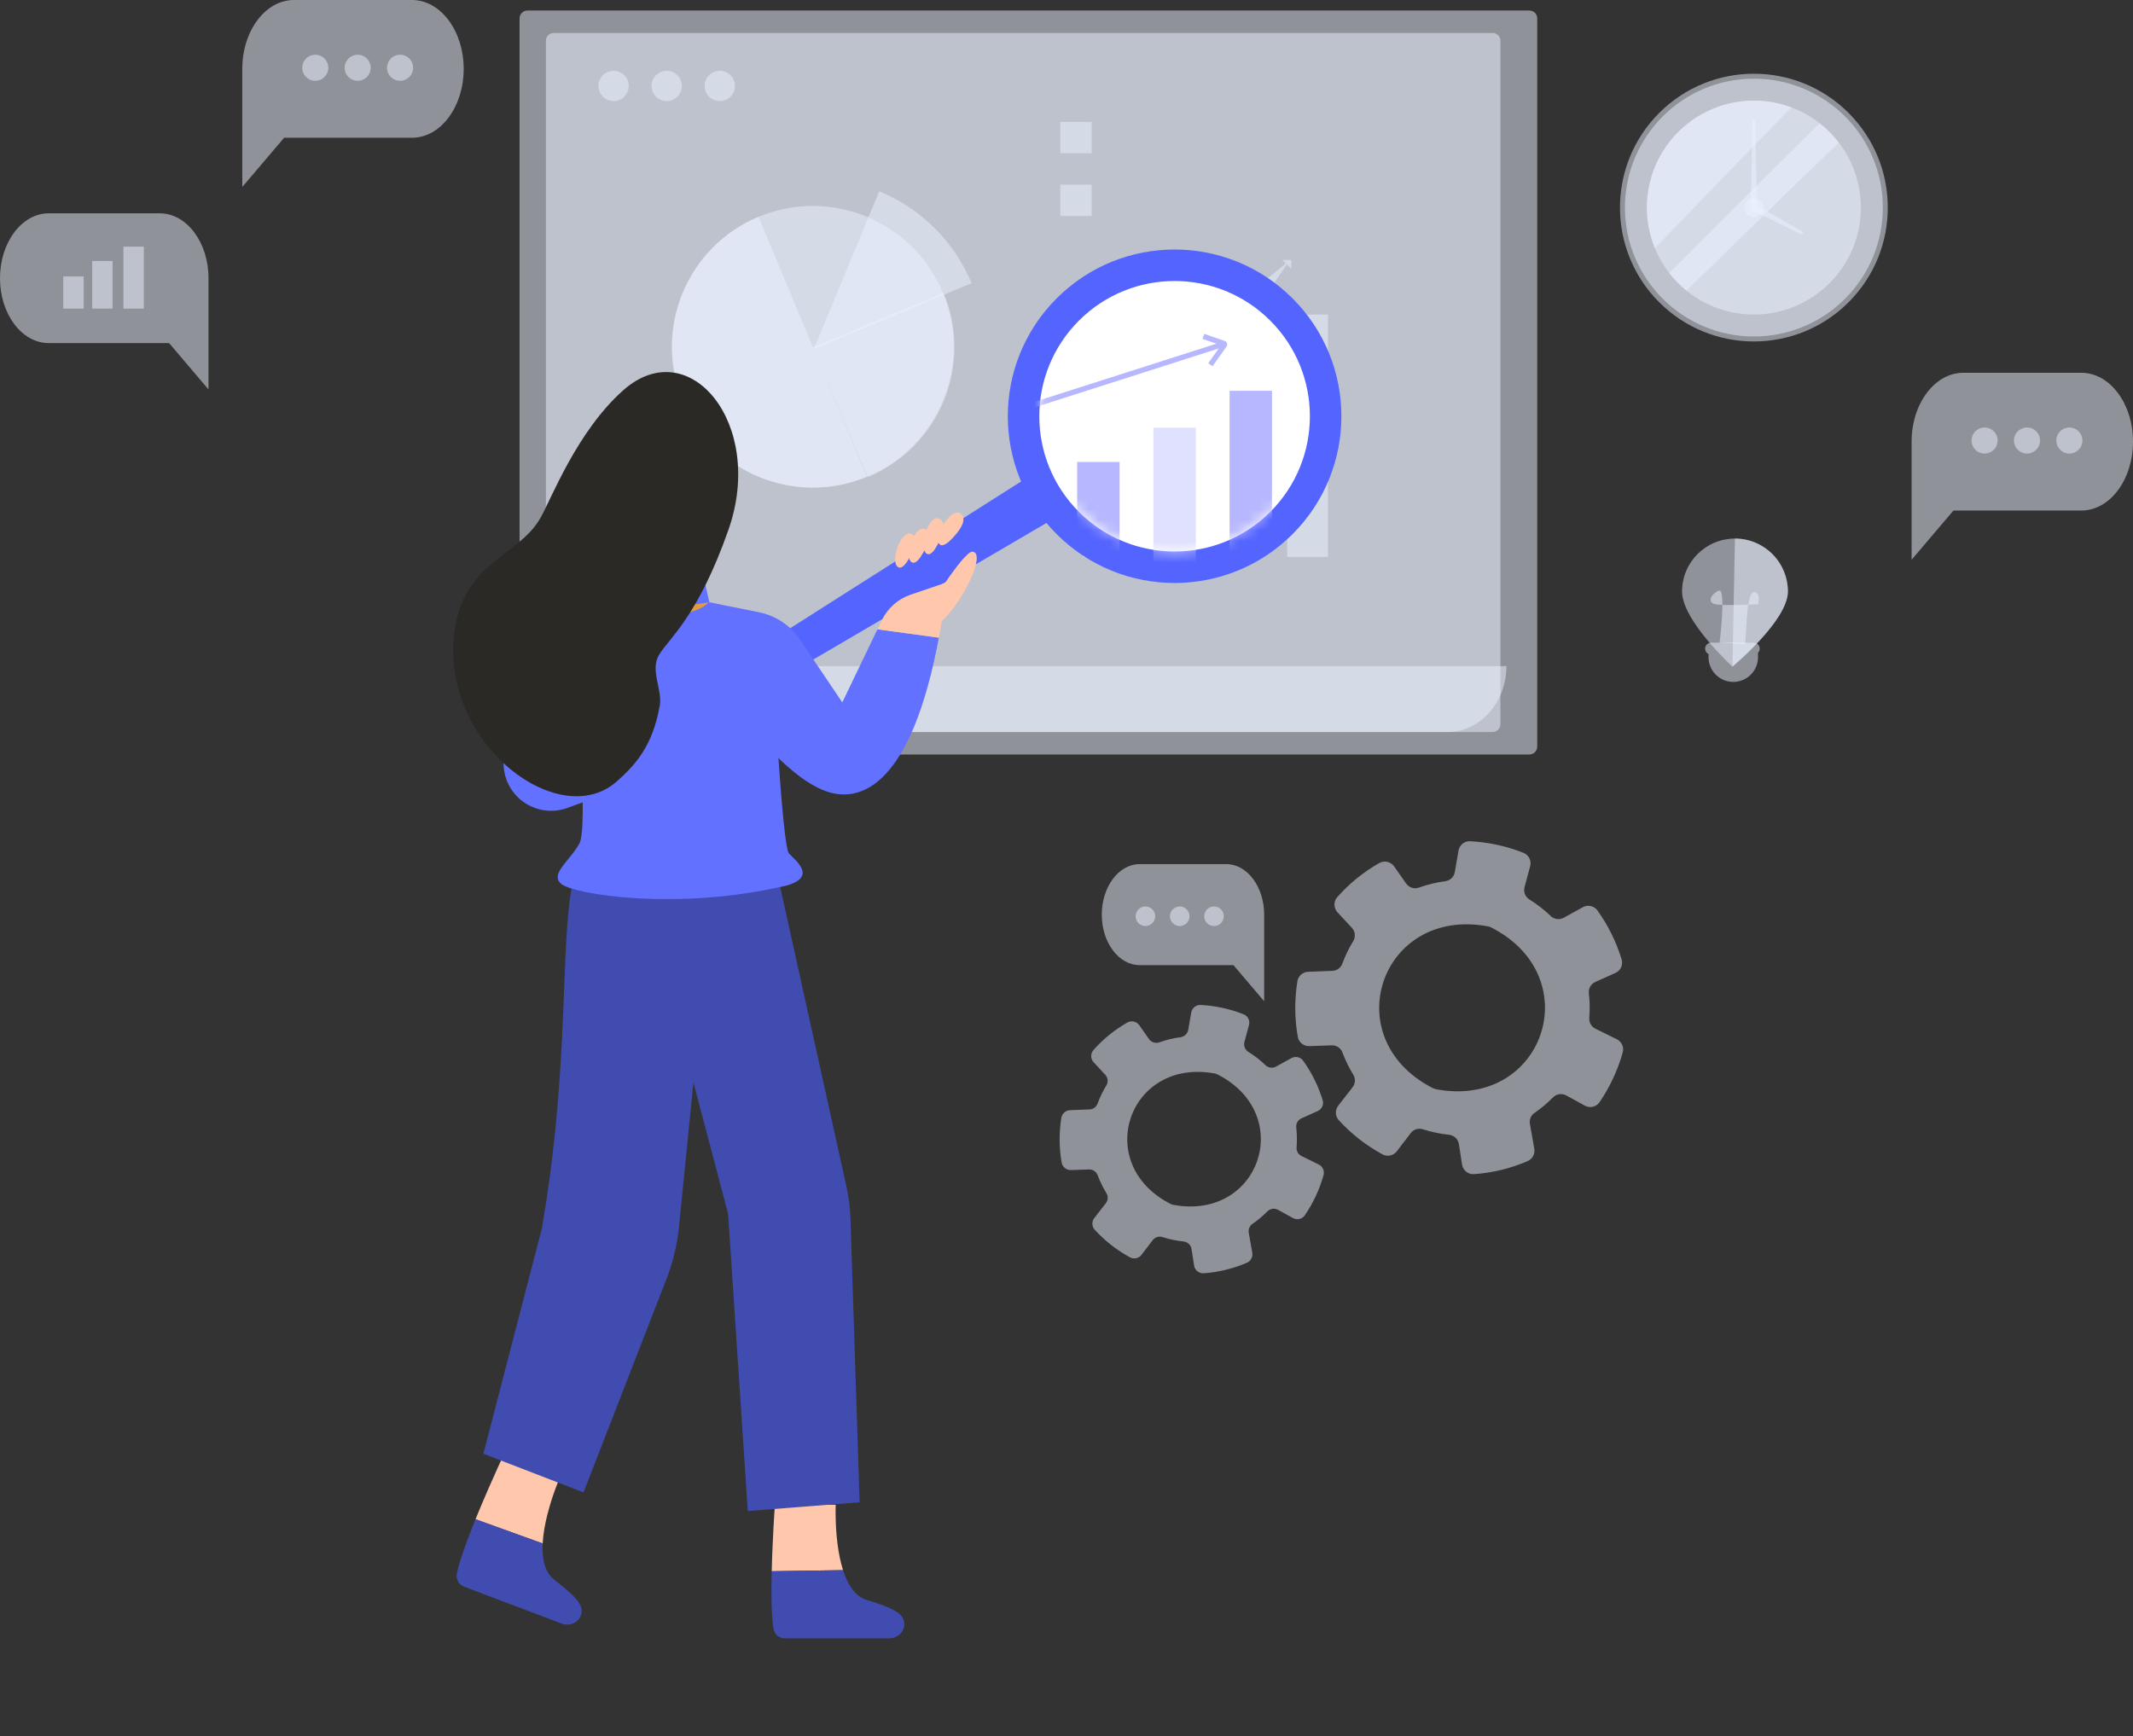 <svg width="199" height="162" viewBox="0 0 199 162" fill="none" xmlns="http://www.w3.org/2000/svg">
<rect x="0" y="0" width="199" height="162" fill="#333333" stroke="none"/>
<g style="mix-blend-mode:multiply" opacity="0.5">
<path d="M163.63 31.397C170.274 31.397 175.66 26.012 175.66 19.369C175.66 12.727 170.274 7.342 163.63 7.342C156.987 7.342 151.601 12.727 151.601 19.369C151.601 26.012 156.987 31.397 163.63 31.397Z" fill="#EBF1FF"/>
</g>
<g style="mix-blend-mode:multiply" opacity="0.5">
<path d="M172.464 28.202C177.342 23.324 177.342 15.416 172.464 10.538C167.585 5.66 159.675 5.66 154.797 10.538C149.918 15.416 149.918 23.324 154.797 28.202C159.675 33.08 167.585 33.08 172.464 28.202Z" fill="#EBF1FF"/>
</g>
<g style="mix-blend-mode:multiply" opacity="0.5">
<path d="M170.689 26.427C174.587 22.53 174.587 16.21 170.689 12.313C166.791 8.415 160.47 8.415 156.572 12.313C152.673 16.21 152.673 22.53 156.572 26.427C160.47 30.325 166.791 30.325 170.689 26.427Z" fill="#EBF1FF"/>
</g>
<g style="mix-blend-mode:multiply" opacity="0.5">
<path d="M157.12 20.346C160.446 16.893 163.772 13.435 167.142 10.027C165.322 9.343 163.342 9.206 161.446 9.632C159.549 10.058 157.818 11.028 156.465 12.423C155.112 13.818 154.195 15.578 153.828 17.486C153.461 19.395 153.658 21.369 154.397 23.166C155.306 22.227 156.213 21.287 157.12 20.346Z" fill="#EBF1FF"/>
</g>
<g style="mix-blend-mode:multiply" opacity="0.5">
<path d="M158.223 26.257C158.777 25.714 159.347 25.188 159.9 24.643C163.762 20.841 167.647 17.062 171.556 13.308C171.037 12.631 170.434 12.024 169.761 11.499C165.06 16.132 160.405 20.814 155.74 25.483C156.21 26.089 156.748 26.639 157.344 27.122C157.627 26.811 157.949 26.525 158.223 26.257Z" fill="#EBF1FF"/>
</g>
<g style="mix-blend-mode:multiply" opacity="0.5">
<path d="M164.517 19.37C164.517 19.195 164.465 19.023 164.368 18.877C164.27 18.731 164.132 18.617 163.97 18.55C163.807 18.483 163.629 18.465 163.457 18.499C163.285 18.534 163.126 18.618 163.002 18.742C162.878 18.866 162.793 19.025 162.759 19.197C162.725 19.369 162.743 19.547 162.81 19.71C162.877 19.872 162.991 20.01 163.137 20.108C163.283 20.205 163.455 20.257 163.63 20.257C163.866 20.257 164.091 20.164 164.257 19.997C164.424 19.831 164.517 19.606 164.517 19.37Z" fill="#EBF1FF"/>
</g>
<g style="mix-blend-mode:multiply" opacity="0.5">
<path d="M167.997 21.842L163.334 19.551L163.5 11.212C163.5 11.182 163.513 11.153 163.534 11.131C163.555 11.109 163.583 11.096 163.614 11.095C163.629 11.094 163.645 11.096 163.66 11.102C163.675 11.107 163.688 11.115 163.7 11.126C163.712 11.136 163.721 11.149 163.728 11.163C163.735 11.177 163.739 11.193 163.739 11.209L163.927 19.186L168.131 21.587C168.163 21.605 168.186 21.635 168.197 21.669C168.207 21.704 168.204 21.741 168.188 21.774C168.18 21.791 168.169 21.807 168.155 21.82C168.141 21.832 168.125 21.842 168.107 21.849C168.089 21.855 168.07 21.858 168.051 21.857C168.032 21.855 168.014 21.851 167.997 21.842Z" fill="#EBF1FF"/>
</g>
<g style="mix-blend-mode:multiply" opacity="0.5">
<path d="M131.185 82.44L130.064 80.838C129.912 80.623 129.686 80.473 129.429 80.417C129.172 80.36 128.904 80.402 128.676 80.533C127.207 81.368 125.887 82.439 124.767 83.704C124.592 83.899 124.497 84.152 124.498 84.414C124.5 84.675 124.599 84.927 124.776 85.12L126.122 86.571C126.276 86.735 126.372 86.945 126.395 87.169C126.419 87.392 126.369 87.618 126.253 87.81C125.843 88.481 125.501 89.191 125.23 89.929C125.157 90.119 125.03 90.284 124.865 90.401C124.699 90.519 124.502 90.585 124.298 90.591L122.036 90.678C121.793 90.689 121.561 90.783 121.379 90.945C121.197 91.107 121.078 91.327 121.04 91.568C120.765 93.282 120.778 95.031 121.077 96.741C121.12 96.991 121.253 97.216 121.449 97.376C121.646 97.536 121.894 97.62 122.147 97.612L124.236 97.54C124.452 97.531 124.665 97.59 124.846 97.709C125.026 97.827 125.165 98 125.242 98.201C125.381 98.575 125.539 98.942 125.715 99.3C125.883 99.641 126.064 99.969 126.258 100.284C126.367 100.463 126.418 100.671 126.405 100.88C126.392 101.09 126.316 101.29 126.186 101.455L124.851 103.175C124.699 103.371 124.622 103.615 124.632 103.862C124.642 104.11 124.74 104.347 124.908 104.529C126.078 105.808 127.453 106.884 128.976 107.713C129.196 107.833 129.452 107.871 129.698 107.818C129.944 107.766 130.163 107.628 130.315 107.429L131.61 105.732C131.739 105.561 131.918 105.435 132.121 105.37C132.325 105.306 132.544 105.306 132.747 105.37C133.542 105.626 134.362 105.799 135.192 105.885C135.421 105.909 135.635 106.008 135.802 106.166C135.968 106.325 136.078 106.534 136.112 106.762L136.406 108.673C136.448 108.935 136.586 109.171 136.793 109.335C137.001 109.499 137.263 109.579 137.527 109.559C139.244 109.437 140.928 109.028 142.509 108.348C142.729 108.256 142.913 108.093 143.028 107.883C143.144 107.674 143.185 107.432 143.145 107.196L142.736 104.878C142.7 104.685 142.72 104.486 142.794 104.304C142.868 104.121 142.992 103.964 143.153 103.851C143.778 103.422 144.36 102.934 144.892 102.394C145.051 102.233 145.259 102.129 145.482 102.097C145.706 102.066 145.934 102.108 146.132 102.218L147.857 103.17C148.086 103.296 148.354 103.332 148.608 103.272C148.862 103.211 149.084 103.058 149.231 102.843C150.2 101.425 150.93 99.857 151.392 98.203C151.459 97.967 151.441 97.715 151.342 97.49C151.242 97.266 151.067 97.083 150.847 96.974L148.852 95.991C148.667 95.901 148.512 95.758 148.409 95.58C148.306 95.402 148.258 95.197 148.273 94.991C148.335 94.22 148.322 93.445 148.234 92.676C148.21 92.459 148.257 92.239 148.367 92.049C148.476 91.86 148.644 91.71 148.844 91.621L150.717 90.784C150.95 90.679 151.137 90.492 151.243 90.259C151.348 90.026 151.366 89.762 151.291 89.517C150.793 87.886 150.032 86.346 149.038 84.96C148.888 84.749 148.667 84.602 148.415 84.545C148.163 84.488 147.899 84.525 147.674 84.65L145.894 85.632C145.7 85.739 145.477 85.782 145.258 85.753C145.038 85.725 144.833 85.627 144.673 85.474C144.068 84.891 143.402 84.373 142.688 83.93C142.498 83.812 142.351 83.637 142.269 83.429C142.187 83.221 142.174 82.993 142.233 82.777L142.759 80.826C142.826 80.577 142.799 80.311 142.683 80.081C142.566 79.85 142.369 79.67 142.129 79.576C140.544 78.949 138.867 78.585 137.165 78.496C136.909 78.482 136.656 78.563 136.455 78.723C136.254 78.883 136.119 79.111 136.075 79.364L135.726 81.374C135.689 81.592 135.583 81.792 135.424 81.945C135.264 82.099 135.06 82.197 134.841 82.226C134 82.336 133.173 82.536 132.375 82.823C132.162 82.897 131.931 82.9 131.716 82.83C131.501 82.761 131.315 82.624 131.185 82.44ZM139.13 86.544C148.211 91.172 144.015 103.506 133.993 101.64C133.884 101.62 133.779 101.584 133.68 101.534C124.604 96.902 128.798 84.575 138.816 86.437C138.925 86.457 139.031 86.493 139.13 86.544Z" fill="#EBF1FF"/>
</g>
<g style="mix-blend-mode:multiply" opacity="0.5">
<path d="M107.193 96.951L106.289 95.66C106.167 95.487 105.984 95.366 105.777 95.321C105.571 95.275 105.354 95.309 105.171 95.415C103.987 96.089 102.923 96.953 102.021 97.973C101.88 98.13 101.803 98.334 101.804 98.545C101.806 98.756 101.885 98.959 102.028 99.114L103.113 100.283C103.236 100.416 103.314 100.585 103.333 100.765C103.352 100.945 103.312 101.127 103.218 101.283C102.888 101.823 102.612 102.394 102.394 102.988C102.336 103.141 102.234 103.274 102.1 103.369C101.967 103.464 101.808 103.517 101.644 103.522L99.821 103.592C99.625 103.6 99.438 103.676 99.291 103.806C99.145 103.937 99.049 104.115 99.018 104.308C98.797 105.69 98.807 107.098 99.048 108.476C99.083 108.677 99.189 108.859 99.348 108.988C99.506 109.117 99.706 109.184 99.91 109.178L101.594 109.121C101.768 109.114 101.94 109.161 102.085 109.257C102.231 109.353 102.342 109.492 102.405 109.654C102.517 109.955 102.644 110.251 102.786 110.539C102.921 110.813 103.067 111.077 103.223 111.332C103.311 111.477 103.352 111.644 103.342 111.813C103.332 111.982 103.271 112.143 103.167 112.276L102.091 113.662C101.969 113.82 101.906 114.017 101.915 114.217C101.923 114.416 102.003 114.607 102.138 114.754C103.081 115.784 104.189 116.65 105.416 117.317C105.593 117.414 105.8 117.445 105.998 117.403C106.196 117.362 106.373 117.25 106.496 117.09L107.54 115.722C107.644 115.584 107.788 115.483 107.953 115.43C108.117 115.378 108.294 115.378 108.458 115.43C109.099 115.637 109.759 115.776 110.428 115.845C110.612 115.865 110.785 115.945 110.918 116.073C111.052 116.201 111.14 116.369 111.167 116.552L111.405 118.092C111.438 118.303 111.549 118.494 111.716 118.626C111.884 118.758 112.095 118.823 112.307 118.806C113.691 118.708 115.048 118.378 116.322 117.83C116.5 117.756 116.647 117.624 116.74 117.455C116.833 117.287 116.866 117.092 116.834 116.902L116.504 115.035C116.475 114.879 116.491 114.718 116.55 114.571C116.61 114.424 116.71 114.298 116.84 114.206C117.344 113.861 117.813 113.468 118.242 113.032C118.37 112.903 118.537 112.819 118.717 112.793C118.897 112.768 119.081 112.802 119.24 112.891L120.631 113.658C120.815 113.76 121.031 113.789 121.236 113.74C121.44 113.691 121.62 113.568 121.738 113.394C122.519 112.251 123.107 110.988 123.48 109.655C123.534 109.464 123.519 109.261 123.439 109.08C123.359 108.899 123.218 108.752 123.041 108.664L121.433 107.872C121.283 107.8 121.159 107.685 121.076 107.541C120.992 107.398 120.954 107.232 120.966 107.067C121.016 106.445 121.006 105.821 120.934 105.202C120.915 105.026 120.952 104.848 121.041 104.695C121.129 104.541 121.264 104.42 121.426 104.349L122.935 103.673C123.123 103.589 123.274 103.439 123.359 103.251C123.445 103.063 123.458 102.851 123.398 102.654C122.996 101.339 122.383 100.098 121.583 98.98C121.462 98.811 121.284 98.693 121.081 98.647C120.879 98.601 120.667 98.63 120.485 98.73L119.051 99.522C118.895 99.608 118.715 99.643 118.538 99.62C118.361 99.597 118.196 99.518 118.067 99.395C117.579 98.924 117.043 98.508 116.467 98.151C116.314 98.056 116.196 97.914 116.13 97.746C116.064 97.579 116.055 97.394 116.102 97.22L116.526 95.648C116.58 95.447 116.558 95.233 116.464 95.048C116.37 94.862 116.212 94.717 116.018 94.641C114.741 94.137 113.39 93.844 112.018 93.773C111.811 93.762 111.608 93.827 111.446 93.956C111.284 94.085 111.175 94.269 111.139 94.472L110.858 96.092C110.828 96.268 110.743 96.429 110.614 96.553C110.486 96.677 110.321 96.756 110.145 96.78C109.467 96.868 108.801 97.029 108.158 97.26C107.986 97.321 107.798 97.324 107.624 97.269C107.449 97.213 107.298 97.101 107.193 96.951ZM113.594 100.256C120.913 103.987 117.532 113.926 109.455 112.422C109.367 112.405 109.282 112.376 109.203 112.335C101.888 108.603 105.269 98.669 113.342 100.17C113.43 100.187 113.515 100.216 113.594 100.256Z" fill="#EBF1FF"/>
</g>
<g style="mix-blend-mode:multiply" opacity="0.5">
<path d="M4.539 32.013H15.778L19.452 36.339V25.96C19.452 22.618 17.42 19.907 14.913 19.907H4.539C2.032 19.91 0 22.618 0 25.96C0 29.303 2.032 32.013 4.539 32.013Z" fill="#EBF1FF"/>
</g>
<g style="mix-blend-mode:multiply" opacity="0.5">
<path d="M10.505 24.349H8.599V28.795H10.505V24.349Z" fill="#EBF1FF"/>
</g>
<g style="mix-blend-mode:multiply" opacity="0.5">
<path d="M7.808 25.795H5.902V28.795H7.808V25.795Z" fill="#EBF1FF"/>
</g>
<g style="mix-blend-mode:multiply" opacity="0.5">
<path d="M13.419 23.015H11.513V28.795H13.419V23.015Z" fill="#EBF1FF"/>
</g>
<g style="mix-blend-mode:multiply" opacity="0.5">
<path d="M38.44 12.854H26.507L22.605 17.445V6.427C22.605 2.878 24.763 0 27.425 0H38.44C41.102 0 43.26 2.878 43.26 6.427C43.26 9.976 41.102 12.854 38.44 12.854Z" fill="#EBF1FF"/>
</g>
<g style="mix-blend-mode:multiply" opacity="0.5">
<path d="M30.631 6.324C30.631 6.083 30.56 5.847 30.426 5.647C30.293 5.447 30.102 5.291 29.88 5.199C29.657 5.107 29.413 5.083 29.177 5.13C28.941 5.177 28.724 5.293 28.553 5.463C28.383 5.633 28.267 5.85 28.22 6.086C28.173 6.322 28.197 6.567 28.289 6.789C28.382 7.012 28.538 7.202 28.738 7.335C28.938 7.469 29.173 7.541 29.414 7.541C29.737 7.54 30.046 7.412 30.275 7.184C30.503 6.956 30.631 6.646 30.631 6.324Z" fill="#EBF1FF"/>
</g>
<g style="mix-blend-mode:multiply" opacity="0.5">
<path d="M34.587 6.324C34.587 6.083 34.516 5.847 34.382 5.647C34.248 5.447 34.058 5.291 33.836 5.199C33.613 5.107 33.368 5.083 33.132 5.13C32.896 5.177 32.679 5.293 32.509 5.463C32.339 5.633 32.223 5.85 32.176 6.086C32.129 6.322 32.153 6.567 32.245 6.789C32.337 7.012 32.493 7.202 32.693 7.335C32.894 7.469 33.129 7.541 33.37 7.541C33.693 7.541 34.002 7.412 34.23 7.184C34.459 6.956 34.587 6.646 34.587 6.324Z" fill="#EBF1FF"/>
</g>
<g style="mix-blend-mode:multiply" opacity="0.5">
<path d="M38.543 6.324C38.543 6.083 38.472 5.847 38.338 5.647C38.204 5.447 38.014 5.291 37.792 5.199C37.569 5.107 37.324 5.083 37.088 5.13C36.852 5.177 36.635 5.293 36.465 5.463C36.295 5.633 36.179 5.85 36.132 6.086C36.085 6.322 36.109 6.567 36.201 6.789C36.293 7.012 36.449 7.202 36.649 7.335C36.85 7.469 37.085 7.541 37.326 7.541C37.648 7.54 37.958 7.412 38.186 7.184C38.415 6.956 38.543 6.646 38.543 6.324Z" fill="#EBF1FF"/>
</g>
<g style="mix-blend-mode:multiply" opacity="0.5">
<path d="M194.181 47.638H182.247L178.346 52.228V41.211C178.346 37.662 180.507 34.784 183.165 34.784H194.181C196.842 34.784 199 37.662 199 41.211C199 44.761 196.842 47.638 194.181 47.638Z" fill="#EBF1FF"/>
</g>
<g style="mix-blend-mode:multiply" opacity="0.5">
<path d="M186.372 41.107C186.372 40.867 186.3 40.631 186.167 40.431C186.033 40.231 185.843 40.075 185.621 39.983C185.398 39.89 185.153 39.866 184.917 39.913C184.681 39.96 184.464 40.076 184.294 40.246C184.123 40.416 184.007 40.633 183.96 40.869C183.913 41.105 183.937 41.35 184.03 41.572C184.122 41.795 184.278 41.985 184.478 42.119C184.678 42.252 184.914 42.324 185.154 42.324C185.477 42.324 185.787 42.196 186.015 41.968C186.243 41.739 186.371 41.43 186.372 41.107Z" fill="#EBF1FF"/>
</g>
<g style="mix-blend-mode:multiply" opacity="0.5">
<path d="M190.328 41.107C190.328 40.867 190.257 40.631 190.123 40.431C189.989 40.231 189.799 40.075 189.577 39.983C189.354 39.89 189.109 39.866 188.873 39.913C188.637 39.96 188.42 40.076 188.25 40.246C188.08 40.416 187.964 40.633 187.916 40.869C187.869 41.105 187.894 41.35 187.986 41.572C188.078 41.795 188.234 41.985 188.434 42.119C188.634 42.252 188.87 42.324 189.11 42.324C189.433 42.324 189.743 42.196 189.971 41.968C190.199 41.739 190.328 41.43 190.328 41.107Z" fill="#EBF1FF"/>
</g>
<g style="mix-blend-mode:multiply" opacity="0.5">
<path d="M194.281 41.107C194.281 40.867 194.21 40.631 194.076 40.431C193.942 40.231 193.752 40.075 193.53 39.983C193.307 39.89 193.063 39.866 192.826 39.913C192.59 39.96 192.373 40.076 192.203 40.246C192.033 40.416 191.917 40.633 191.87 40.869C191.823 41.105 191.847 41.35 191.939 41.572C192.031 41.795 192.187 41.985 192.387 42.119C192.587 42.252 192.823 42.324 193.064 42.324C193.223 42.324 193.382 42.292 193.529 42.231C193.677 42.17 193.811 42.081 193.924 41.968C194.037 41.855 194.127 41.721 194.188 41.573C194.249 41.425 194.281 41.267 194.281 41.107Z" fill="#EBF1FF"/>
</g>
<g style="mix-blend-mode:multiply" opacity="0.5">
<path d="M106.327 90.058H115.079L117.94 93.425V85.345C117.94 82.742 116.358 80.631 114.406 80.631H106.326C104.374 80.631 102.792 82.742 102.792 85.345C102.793 87.948 104.376 90.058 106.327 90.058Z" fill="#EBF1FF"/>
</g>
<g style="mix-blend-mode:multiply" opacity="0.5">
<path d="M107.777 85.496C107.777 85.315 107.724 85.138 107.623 84.988C107.523 84.838 107.38 84.721 107.214 84.652C107.047 84.582 106.863 84.564 106.686 84.6C106.509 84.635 106.346 84.722 106.218 84.849C106.091 84.977 106.004 85.14 105.968 85.317C105.933 85.494 105.951 85.677 106.02 85.844C106.089 86.011 106.206 86.154 106.356 86.254C106.507 86.354 106.683 86.408 106.864 86.408C107.106 86.408 107.338 86.312 107.509 86.141C107.681 85.97 107.777 85.738 107.777 85.496Z" fill="#EBF1FF"/>
</g>
<g style="mix-blend-mode:multiply" opacity="0.5">
<path d="M110.976 85.496C110.976 85.315 110.923 85.138 110.823 84.988C110.722 84.838 110.58 84.721 110.413 84.652C110.246 84.582 110.062 84.564 109.885 84.6C109.708 84.635 109.545 84.722 109.418 84.849C109.29 84.977 109.203 85.14 109.167 85.317C109.132 85.494 109.15 85.677 109.219 85.844C109.288 86.011 109.405 86.154 109.556 86.254C109.706 86.354 109.882 86.408 110.063 86.408C110.305 86.408 110.537 86.312 110.709 86.141C110.88 85.97 110.976 85.738 110.976 85.496Z" fill="#EBF1FF"/>
</g>
<g style="mix-blend-mode:multiply" opacity="0.5">
<path d="M114.175 85.496C114.175 85.315 114.122 85.138 114.022 84.988C113.921 84.838 113.779 84.721 113.612 84.652C113.445 84.582 113.262 84.564 113.084 84.6C112.907 84.635 112.745 84.722 112.617 84.849C112.489 84.977 112.402 85.14 112.367 85.317C112.331 85.494 112.349 85.677 112.419 85.844C112.488 86.011 112.605 86.154 112.755 86.254C112.905 86.354 113.082 86.408 113.262 86.408C113.504 86.408 113.736 86.312 113.908 86.141C114.079 85.97 114.175 85.738 114.175 85.496Z" fill="#EBF1FF"/>
</g>
<g style="mix-blend-mode:multiply" opacity="0.5">
<path d="M166.804 55.189C166.804 54.541 166.676 53.899 166.428 53.3C166.18 52.701 165.816 52.157 165.358 51.699C164.9 51.24 164.355 50.877 163.756 50.629C163.157 50.381 162.515 50.253 161.867 50.253C161.218 50.253 160.576 50.381 159.977 50.629C159.378 50.877 158.834 51.24 158.375 51.699C157.917 52.157 157.553 52.701 157.305 53.3C157.057 53.899 156.929 54.541 156.929 55.189C156.929 57.918 161.628 62.196 161.628 62.196C161.628 62.196 166.804 57.916 166.804 55.189Z" fill="#EBF1FF"/>
</g>
<g style="mix-blend-mode:multiply" opacity="0.5">
<path d="M161.628 62.196C161.628 62.196 166.802 57.916 166.802 55.189C166.802 53.88 166.282 52.625 165.356 51.699C164.43 50.773 163.174 50.253 161.864 50.253" fill="#EBF1FF"/>
</g>
<g style="mix-blend-mode:multiply" opacity="0.5">
<path d="M160.433 59.967C160.433 59.967 161.07 54.794 160.353 55.11C159.637 55.426 159.238 56.224 160.034 56.383C160.83 56.543 164.014 56.383 164.014 56.383C164.014 56.383 164.299 55.478 163.776 55.269C162.98 54.95 162.98 57.976 162.82 60.126" fill="#EBF1FF"/>
</g>
<g style="mix-blend-mode:multiply" opacity="0.5">
<path d="M163.618 61.081H159.638C159.49 61.081 159.349 61.023 159.244 60.918C159.14 60.813 159.081 60.672 159.081 60.524C159.081 60.376 159.14 60.234 159.244 60.13C159.349 60.026 159.49 59.967 159.638 59.967H163.618C163.691 59.967 163.764 59.981 163.831 60.009C163.899 60.037 163.961 60.078 164.012 60.13C164.064 60.182 164.105 60.243 164.133 60.311C164.161 60.378 164.175 60.451 164.175 60.524C164.175 60.672 164.117 60.813 164.012 60.918C163.908 61.023 163.766 61.081 163.618 61.081Z" fill="#EBF1FF"/>
<path d="M161.707 63.63C161.095 63.63 160.508 63.387 160.074 62.953C159.641 62.52 159.398 61.933 159.398 61.321V60.923H164.016V61.321C164.016 61.933 163.773 62.52 163.34 62.953C162.907 63.386 162.32 63.63 161.707 63.63Z" fill="#EBF1FF"/>
</g>
<g style="mix-blend-mode:multiply" opacity="0.5">
<path d="M143.417 69.671V1.713C143.417 1.309 143.089 0.982 142.686 0.982L49.204 0.982C48.801 0.982 48.474 1.309 48.474 1.713V69.671C48.474 70.074 48.801 70.401 49.204 70.401H142.686C143.089 70.401 143.417 70.074 143.417 69.671Z" fill="#EBF1FF"/>
</g>
<g style="mix-blend-mode:multiply" opacity="0.5">
<path d="M139.261 3.078H51.652C51.253 3.078 50.93 3.401 50.93 3.8V67.584C50.93 67.982 51.253 68.305 51.652 68.305H139.261C139.659 68.305 139.983 67.982 139.983 67.584V3.8C139.983 3.401 139.659 3.078 139.261 3.078Z" fill="#EBF1FF"/>
</g>
<g style="mix-blend-mode:multiply" opacity="0.5">
<path d="M50.93 62.159C50.93 65.554 53.389 68.306 56.424 68.306H135.047C138.081 68.306 140.541 65.554 140.541 62.159H50.93Z" fill="#EBF1FF"/>
</g>
<g style="mix-blend-mode:multiply" opacity="0.5">
<path d="M58.66 8.019C58.66 7.739 58.577 7.465 58.422 7.233C58.266 7 58.045 6.818 57.786 6.711C57.527 6.604 57.243 6.576 56.968 6.631C56.694 6.685 56.441 6.82 56.243 7.018C56.045 7.216 55.91 7.468 55.856 7.743C55.801 8.017 55.829 8.302 55.936 8.561C56.044 8.819 56.225 9.04 56.458 9.196C56.691 9.351 56.964 9.434 57.244 9.434C57.62 9.434 57.98 9.285 58.245 9.02C58.511 8.754 58.66 8.394 58.66 8.019Z" fill="#EBF1FF"/>
</g>
<g style="mix-blend-mode:multiply" opacity="0.5">
<path d="M63.616 8.019C63.616 7.739 63.533 7.465 63.377 7.232C63.222 6.999 63.001 6.818 62.742 6.71C62.483 6.603 62.198 6.575 61.923 6.63C61.649 6.684 61.396 6.819 61.198 7.017C61 7.215 60.865 7.468 60.81 7.742C60.756 8.017 60.784 8.302 60.891 8.561C60.998 8.819 61.18 9.041 61.413 9.196C61.646 9.352 61.92 9.435 62.2 9.435C62.576 9.435 62.936 9.285 63.201 9.02C63.467 8.755 63.616 8.395 63.616 8.019Z" fill="#EBF1FF"/>
</g>
<g style="mix-blend-mode:multiply" opacity="0.5">
<path d="M68.57 8.019C68.57 7.739 68.487 7.465 68.331 7.233C68.176 7 67.954 6.818 67.696 6.711C67.437 6.604 67.153 6.576 66.878 6.631C66.603 6.685 66.351 6.82 66.153 7.018C65.955 7.216 65.82 7.468 65.766 7.743C65.711 8.017 65.739 8.302 65.846 8.561C65.953 8.819 66.135 9.04 66.368 9.196C66.6 9.351 66.874 9.434 67.154 9.434C67.34 9.434 67.524 9.398 67.696 9.327C67.868 9.256 68.024 9.151 68.155 9.02C68.287 8.888 68.391 8.732 68.462 8.561C68.533 8.389 68.57 8.205 68.57 8.019Z" fill="#EBF1FF"/>
</g>
<g style="mix-blend-mode:multiply" opacity="0.5">
<path d="M80.891 44.483C87.59 41.69 90.755 33.995 87.961 27.298C85.167 20.601 77.471 17.436 70.773 20.23C64.075 23.024 60.909 30.718 63.703 37.415C66.498 44.112 74.193 47.276 80.891 44.483Z" fill="#EBF1FF"/>
</g>
<g style="mix-blend-mode:multiply" opacity="0.5">
<path d="M80.891 44.483C74.193 47.277 66.497 44.113 63.703 37.415C60.909 30.717 64.074 23.024 70.773 20.23L80.891 44.483Z" fill="#EBF1FF"/>
</g>
<g style="mix-blend-mode:multiply" opacity="0.5">
<path d="M80.965 44.514C87.663 41.72 90.828 34.026 88.034 27.329L75.853 32.409L80.965 44.514Z" fill="#EBF1FF"/>
</g>
<g style="mix-blend-mode:multiply" opacity="0.5">
<path d="M75.919 32.568L90.645 26.425C89.844 24.499 88.671 22.749 87.191 21.277C85.712 19.805 83.956 18.641 82.025 17.85L75.919 32.568Z" fill="#EBF1FF"/>
</g>
<g style="mix-blend-mode:multiply" opacity="0.5">
<path d="M101.027 44.368H105.024V51.967H101.027" fill="#EBF1FF"/>
</g>
<g style="mix-blend-mode:multiply" opacity="0.5">
<path d="M111.445 37.214H107.448V51.967H111.445V37.214Z" fill="#EBF1FF"/>
</g>
<g style="mix-blend-mode:multiply" opacity="0.5">
<path d="M117.341 35.721H113.542V51.966H117.341V35.721Z" fill="#EBF1FF"/>
</g>
<g style="mix-blend-mode:multiply" opacity="0.5">
<path d="M123.893 29.352H120.093V51.966H123.893V29.352Z" fill="#EBF1FF"/>
</g>
<g style="mix-blend-mode:multiply" opacity="0.5">
<path d="M99.581 41.227L106.854 34.021H113.733L120.285 24.326" fill="#EBF1FF"/>
<path d="M120.474 25.097V24.253H119.629L120.474 25.097Z" fill="#EBF1FF"/>
<path d="M99.974 41.03C99.974 40.965 99.955 40.901 99.919 40.848C99.883 40.794 99.832 40.752 99.772 40.727C99.712 40.702 99.647 40.696 99.583 40.708C99.519 40.721 99.461 40.752 99.415 40.798C99.37 40.844 99.338 40.902 99.326 40.966C99.313 41.029 99.32 41.095 99.344 41.155C99.369 41.215 99.411 41.266 99.465 41.302C99.519 41.338 99.582 41.357 99.647 41.357C99.734 41.357 99.817 41.322 99.878 41.261C99.94 41.2 99.974 41.116 99.974 41.03Z" fill="#EBF1FF"/>
</g>
<g style="mix-blend-mode:multiply" opacity="0.5">
<path d="M101.849 11.379H98.924V14.304H101.849V11.379Z" fill="#EBF1FF"/>
<path d="M101.849 17.229H98.924V20.153H101.849V17.229Z" fill="#EBF1FF"/>
</g>
<path d="M98.9 48.055L95.96 49.776L64.703 68.089C63.741 68.653 62.615 68.52 62.169 67.789C61.723 67.059 62.119 65.996 63.059 65.398L93.57 46.002L96.506 44.136L98.9 48.055Z" fill="#5465FF"/>
<path d="M120.588 49.842C126.665 43.766 126.665 33.916 120.588 27.84C114.511 21.764 104.658 21.764 98.582 27.84C92.505 33.916 92.505 43.766 98.582 49.842C104.658 55.917 114.511 55.917 120.588 49.842Z" fill="#5465FF"/>
<path d="M118.51 47.764C123.439 42.836 123.439 34.846 118.51 29.918C113.58 24.989 105.589 24.989 100.66 29.918C95.731 34.846 95.731 42.836 100.66 47.764C105.589 52.692 113.58 52.692 118.51 47.764Z" fill="white"/>
<mask id="mask0_156_35" style="mask-type:luminance" maskUnits="userSpaceOnUse" x="96" y="26" width="27" height="26">
<path d="M118.51 47.764C123.439 42.836 123.439 34.846 118.51 29.918C113.58 24.989 105.589 24.989 100.66 29.918C95.731 34.846 95.731 42.836 100.66 47.764C105.589 52.692 113.58 52.692 118.51 47.764Z" fill="white"/>
</mask>
<g mask="url(#mask0_156_35)">
<path d="M104.453 43.105H100.497V67.383H104.453V43.105Z" fill="#B7B7FF"/>
<path d="M111.563 39.903H107.606V67.546H111.563V39.903Z" fill="#E0E0FF"/>
<path d="M118.672 36.466H114.716V67.11H118.672V36.466Z" fill="#B7B7FF"/>
<path d="M114.253 31.824L96.125 37.622L96.275 38.09L114.403 32.292L114.253 31.824Z" fill="#B7B7FF"/>
<path d="M113.124 34.174L112.724 33.89L113.918 32.213L112.188 31.622L112.348 31.157L114.257 31.81C114.31 31.827 114.358 31.856 114.398 31.896C114.437 31.936 114.465 31.984 114.481 32.038C114.498 32.093 114.501 32.152 114.489 32.209C114.478 32.266 114.451 32.319 114.413 32.363L113.124 34.174ZM114.095 32.274C114.101 32.276 114.106 32.278 114.111 32.279L114.095 32.274ZM114.026 32.06C114.023 32.064 114.021 32.067 114.019 32.071L114.026 32.06Z" fill="#B7B7FF"/>
</g>
<path d="M78.651 146.509C76.671 146.539 73.832 146.585 71.999 146.611C72.019 145.723 72.051 144.838 72.091 144.028C72.179 142.009 72.294 140.446 72.294 140.446L77.969 140.407C77.969 140.407 77.943 140.971 77.969 141.816C78.003 143.071 78.15 144.939 78.651 146.509Z" fill="#FFC7AB"/>
<path d="M80.85 149.284C79.761 148.947 79.08 147.836 78.653 146.509C76.672 146.539 73.833 146.584 71.995 146.611C71.946 148.702 71.965 150.805 72.166 151.987C72.207 152.235 72.335 152.46 72.526 152.623C72.718 152.785 72.961 152.875 73.212 152.875H82.965C83.761 152.875 84.443 152.21 84.363 151.42C84.263 150.474 83.147 149.995 80.85 149.284Z" fill="#414CB0"/>
<path d="M52.145 138.075C51.708 139.135 51.347 140.225 51.065 141.337C50.849 142.195 50.675 143.133 50.629 144.021C48.763 143.349 46.095 142.385 44.364 141.759C45.167 139.786 46.026 137.852 46.489 136.836L46.502 136.81C46.701 136.364 46.823 136.102 46.823 136.102L52.145 138.075Z" fill="#FFC7AB"/>
<path d="M51.699 147.393C50.8 146.693 50.556 145.412 50.627 144.02L44.364 141.76C43.578 143.698 42.851 145.672 42.62 146.847C42.571 147.094 42.61 147.35 42.732 147.569C42.853 147.789 43.049 147.959 43.284 148.048L52.406 151.499C53.149 151.781 54.025 151.401 54.228 150.633C54.469 149.712 53.597 148.871 51.699 147.393Z" fill="#414CB0"/>
<path d="M80.2 140.176L69.765 140.995L67.928 113.257L64.695 101.009L60.466 84.99L60.246 84.154L59.227 80.293L59.076 79.716L61.072 79.536L71.862 78.569L72.514 81.52L78.975 110.737C79.185 111.688 79.308 112.657 79.341 113.631L80.2 140.176Z" fill="#414CB0"/>
<path d="M65.525 92.72L64.695 101.01L63.351 114.429C63.198 115.974 62.855 117.494 62.328 118.955L54.441 139.254L45.097 135.649L50.555 114.625C52.794 101.671 52.423 91.73 53 85.424C53.036 85.03 53.076 84.653 53.118 84.29C53.351 82.357 53.712 80.828 54.325 79.717L59.229 80.294L62.684 80.7L63.436 83.876L63.586 84.519L65.525 92.72Z" fill="#414CB0"/>
<path d="M58.338 56.007L53.903 57.792C53.265 58.048 52.684 58.429 52.194 58.911C51.704 59.393 51.314 59.967 51.046 60.601L47.324 69.507C46.96 70.377 46.883 71.34 47.103 72.257C47.324 73.173 47.831 73.996 48.551 74.605C49.15 75.112 49.873 75.451 50.646 75.588C51.419 75.725 52.214 75.654 52.95 75.383L56.097 74.226L58.338 56.007Z" fill="#6271FF"/>
<path d="M89.008 47.915C88.179 48.325 87.223 50.068 87.587 50.695C87.884 51.207 88.576 50.513 88.805 50.275C89.224 49.837 90.307 48.666 89.709 48.001C89.517 47.789 89.269 47.786 89.008 47.915Z" fill="#FFC7AB"/>
<path d="M87.002 48.545C86.314 49.163 85.865 51.099 86.381 51.605C86.806 52.02 87.285 51.164 87.441 50.873C87.725 50.338 88.454 48.919 87.7 48.44C87.459 48.287 87.219 48.35 87.002 48.545Z" fill="#FFC7AB"/>
<path d="M85.67 49.518C84.975 50.114 84.486 51.946 84.988 52.411C85.399 52.793 85.893 51.976 86.054 51.699C86.348 51.187 87.1 49.838 86.363 49.403C86.128 49.265 85.889 49.33 85.67 49.518Z" fill="#FFC7AB"/>
<path d="M84.401 49.971C83.707 50.567 83.218 52.399 83.719 52.864C84.131 53.245 84.624 52.429 84.785 52.151C85.08 51.64 85.832 50.291 85.095 49.857C84.86 49.718 84.62 49.783 84.401 49.971Z" fill="#FFC7AB"/>
<path d="M58.338 56.059L53.721 63.995C53.721 63.995 54.923 77.106 54.049 78.718C53.174 80.331 51.206 81.594 52.41 82.514C53.613 83.434 63.119 85.044 73.39 82.628C76.233 81.823 74.264 80.328 73.608 79.638C72.952 78.948 72.079 61.581 72.079 61.581L66.171 56.198L61.806 55.024L58.338 56.059Z" fill="#6271FF"/>
<path d="M66.084 56.199C65.264 57.632 55.617 59.107 58.338 56.007L61.124 55.42L66.084 56.199Z" fill="#DF9B3E"/>
<path d="M78.583 65.54L74.776 59.895C74.339 59.185 73.761 58.573 73.077 58.097C72.393 57.62 71.619 57.29 70.802 57.126L66.179 56.198L68.908 66.441C68.908 66.441 73.173 72.423 77.022 73.816C80.479 75.067 85.065 73.013 87.593 59.503L81.861 58.721L78.583 65.54Z" fill="#6271FF"/>
<path d="M90.74 51.473C90.161 51.399 88.172 54.395 88.172 54.395L84.958 55.49C84.376 55.688 83.838 56.001 83.378 56.409C82.917 56.817 82.542 57.313 82.275 57.868L81.864 58.72L87.597 59.502C87.691 58.998 87.783 58.482 87.872 57.946C89.839 56.171 92.025 51.637 90.74 51.473Z" fill="#FFC7AB"/>
<path d="M59.45 52.369C59.741 49.413 59.624 46.449 59.624 46.449L64.922 46.832C64.877 47.436 64.867 48.041 64.892 48.645C64.932 49.615 65.031 50.581 65.187 51.539C65.269 52.06 65.364 52.572 65.466 53.063L59.45 52.369Z" fill="#FFC7AB"/>
<path d="M59.449 52.365L58.338 56.007C60.897 56.622 63.512 56.649 66.18 56.199L65.467 53.061L59.449 52.365Z" fill="#6271FF"/>
<path d="M57.141 43.501C57.701 43.842 57.981 45.406 57.981 45.406C59.001 44.73 58.225 43.644 59.278 43.136C63.931 43.398 66.23 39.636 66.23 39.636C68.382 40.509 68.049 42.923 68.049 42.923C68.229 50.334 64.027 52.968 62.899 52.911C60.648 52.797 58.793 51.149 57.36 47.169C56.502 47.113 55.493 46.333 55.331 45.339C55.175 44.388 55.988 43.112 57.141 43.501Z" fill="#FFC7AB"/>
<path d="M61.553 65.841C61.818 64.345 60.623 62.556 61.488 61.099C62.379 59.598 65.108 57.579 67.964 49.427C71.427 39.54 64.293 30.968 58.154 36.409C53.795 40.275 51.402 46.634 50.421 48.328C49.59 49.762 48.533 50.501 47.391 51.397C45.205 53.117 43.089 54.628 42.449 58.609C41.842 62.379 42.924 65.925 44.813 68.689C48.173 73.609 54.091 76.05 57.6 72.867C59.234 71.389 60.873 69.684 61.553 65.841Z" fill="#2B2926"/>
</svg>
